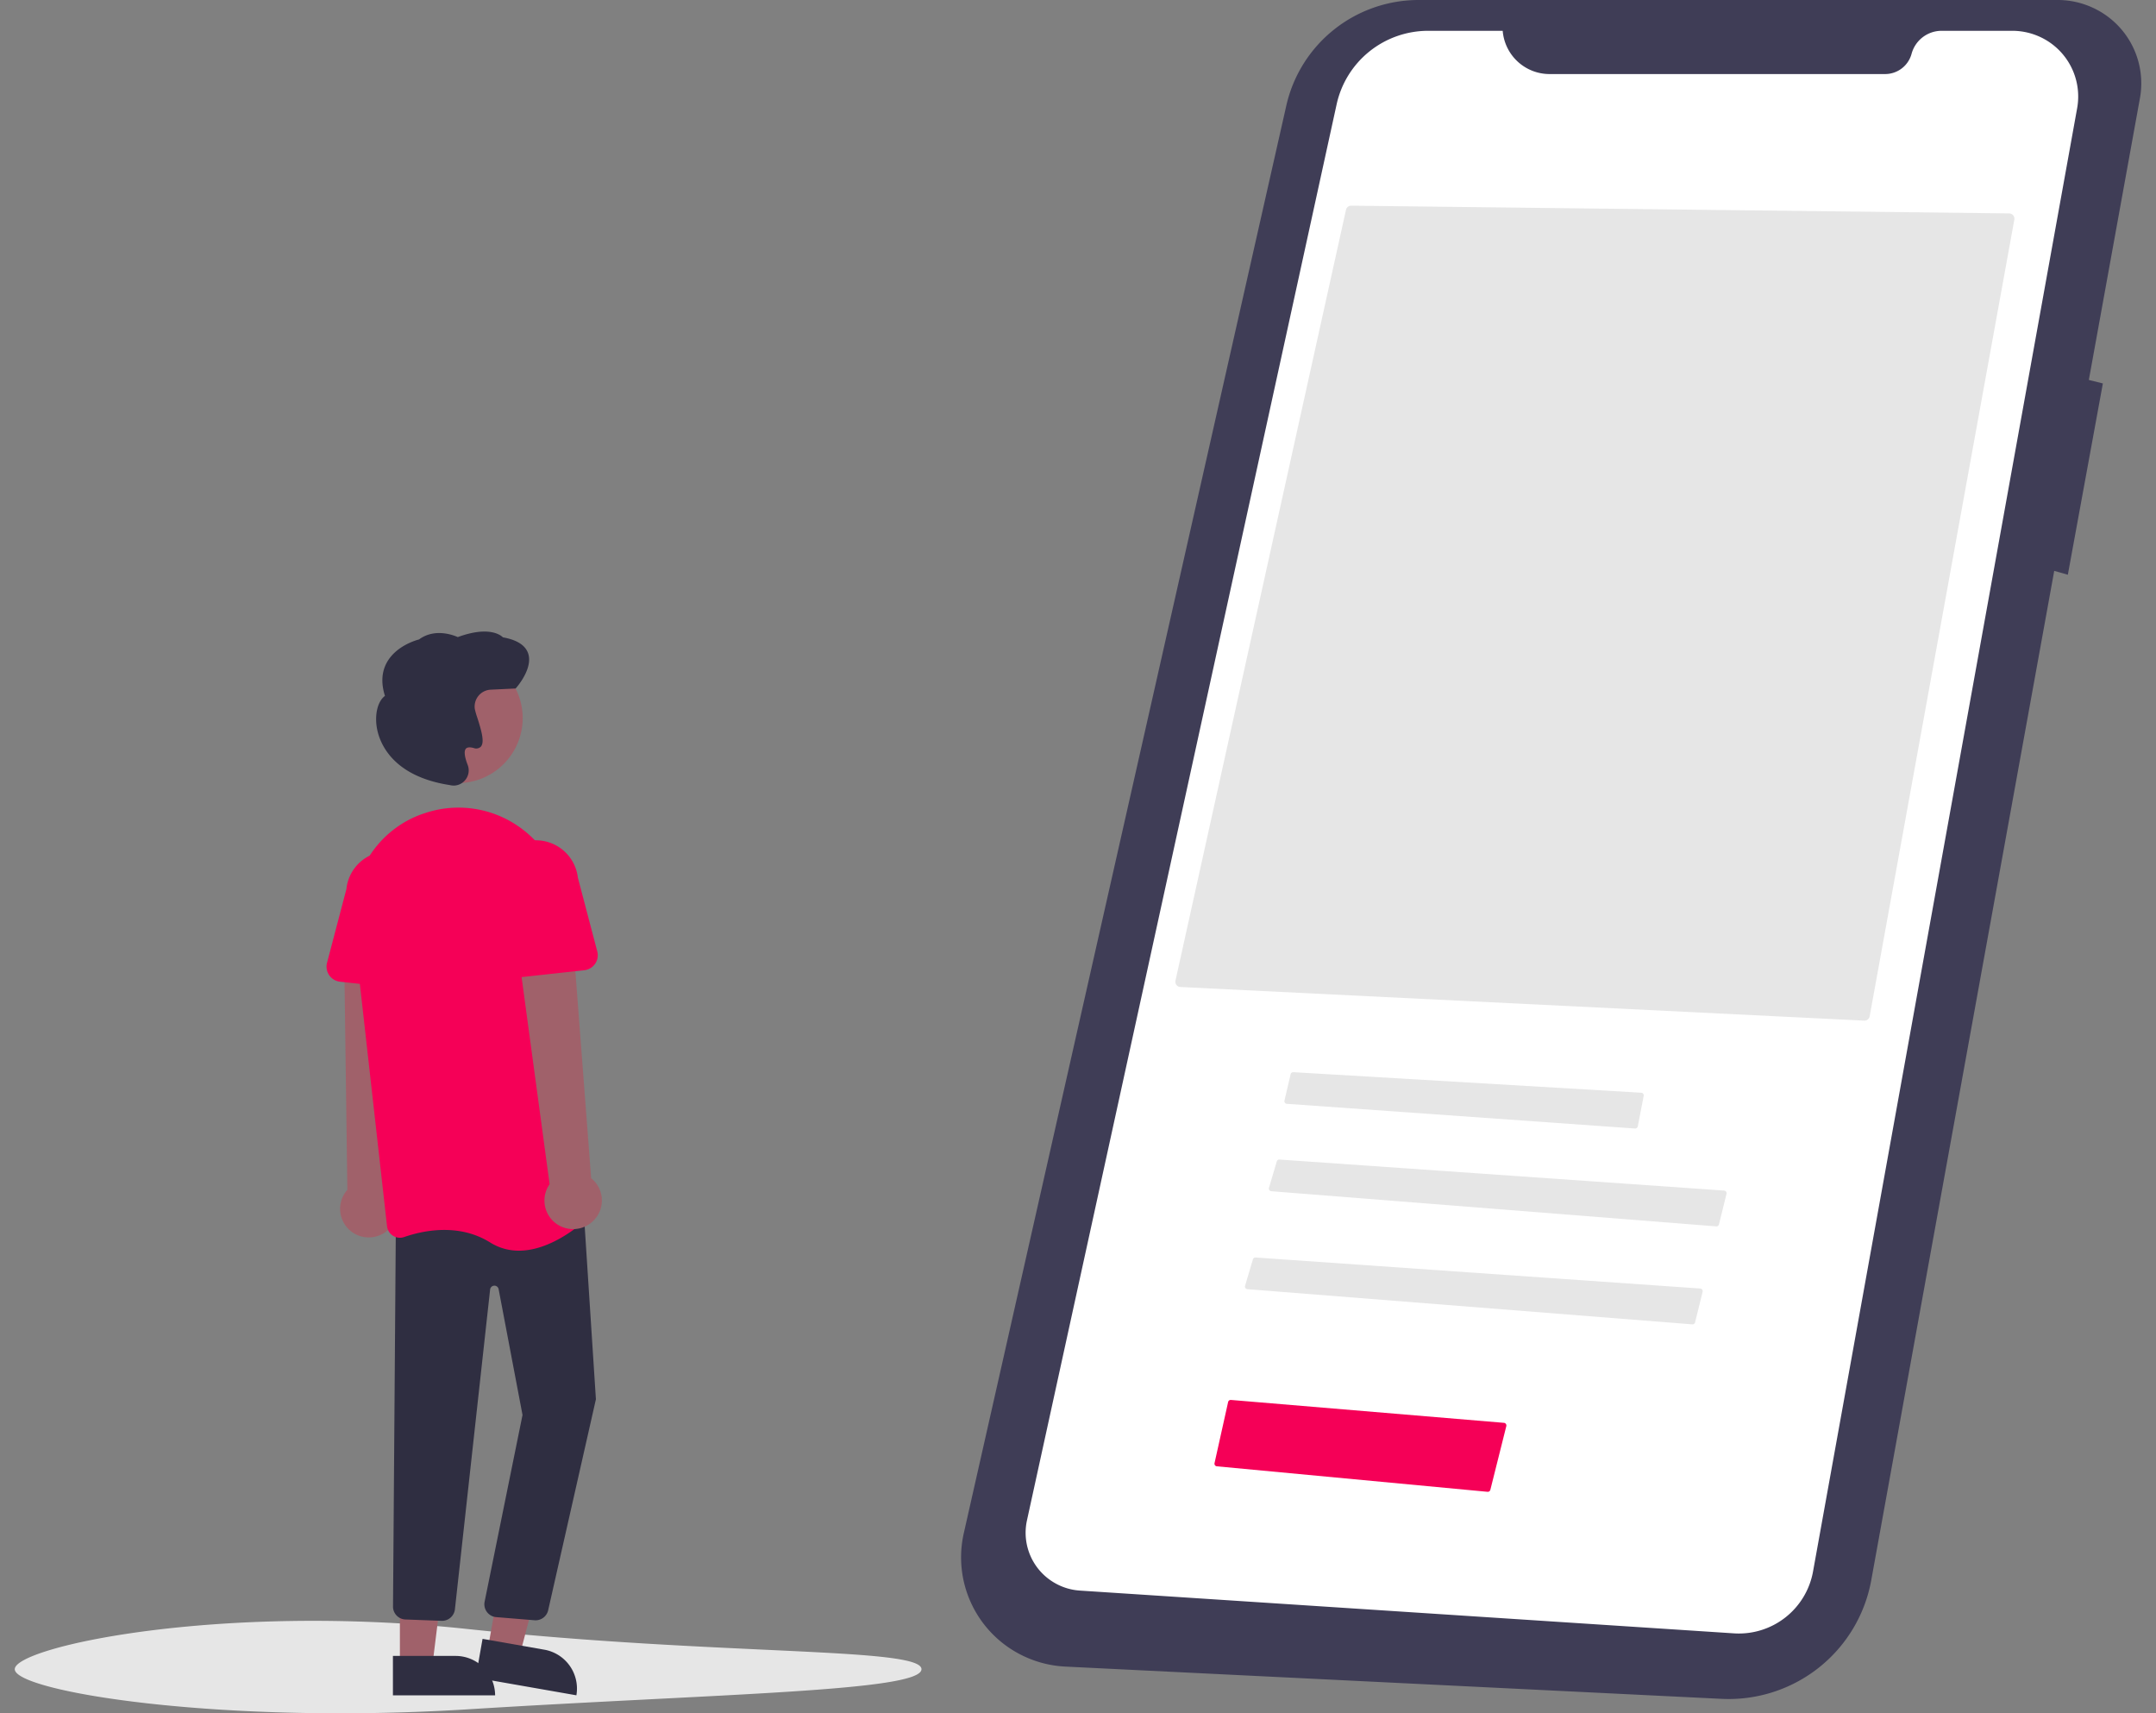<svg width="73" height="58" fill="none" xmlns="http://www.w3.org/2000/svg"><rect width="100%" height="100%" fill="#808080" stroke="none"/><path d="M69.648 0H48.035a4.6 4.6 0 0 0-2.87 1.004 4.582 4.582 0 0 0-1.612 2.572l-10.92 48.329a3.697 3.697 0 0 0 1.89 4.092 3.72 3.72 0 0 0 1.55.423l22.217 1.092a4.913 4.913 0 0 0 3.293-1.056 4.892 4.892 0 0 0 1.776-2.961l6.195-34.169.461.131 1.186-6.476-.475-.118 1.73-9.538A2.816 2.816 0 0 0 70.853.258 2.834 2.834 0 0 0 69.648 0Z" fill="#3F3D56"/><path d="M50.88 1.043h-2.523a3.18 3.18 0 0 0-1.991.7 3.166 3.166 0 0 0-1.11 1.793L34.772 51.47a1.959 1.959 0 0 0 .987 2.145c.249.135.524.214.806.232l22.146 1.448a2.552 2.552 0 0 0 2.675-2.086L70.33 3.664a2.222 2.222 0 0 0-1.251-2.412 2.236 2.236 0 0 0-.945-.209h-2.393a1.054 1.054 0 0 0-1.017.778.928.928 0 0 1-.898.686H52.465a1.592 1.592 0 0 1-1.585-1.464Z" fill="#fff"/><path d="M63.122 34.552a.18.18 0 0 0 .183-.147l4.898-26.968a.18.18 0 0 0-.172-.212l-22.282-.262h-.002a.18.18 0 0 0-.173.14l-5.773 26.093a.18.18 0 0 0 .09.197c.023.012.048.02.074.02l23.157 1.139ZM43.787 36.297a.09.09 0 0 0-.088.07l-.208.891a.09.09 0 0 0 .044.1.09.09 0 0 0 .037.01l11.787.836a.091.091 0 0 0 .095-.072l.2-1.033a.088.088 0 0 0-.017-.071.09.09 0 0 0-.066-.035l-11.779-.696h-.005ZM58.108 41.518a.09.09 0 0 0 .094-.068l.256-1.035a.09.09 0 0 0-.044-.1.09.09 0 0 0-.037-.01l-15.053-1.05a.089.089 0 0 0-.093.063l-.265.894a.09.09 0 0 0 .078.115l15.064 1.19ZM57.3 44.834a.09.09 0 0 0 .094-.068l.255-1.034a.09.09 0 0 0-.044-.1.09.09 0 0 0-.037-.011l-15.053-1.05a.089.089 0 0 0-.093.064l-.265.893a.09.09 0 0 0 .041.103.09.09 0 0 0 .038.012l15.063 1.191ZM31.2 56.508c0 .75-6.881.83-15.35 1.358C7.388 58.393.5 57.258.5 56.508c0-.75 6.92-2.26 15.35-1.358 8.469.905 15.35.608 15.35 1.358Z" fill="#E6E6E6"/><path d="M50.366 50.503a.09.09 0 0 0 .096-.068l.54-2.155a.09.09 0 0 0-.014-.074.088.088 0 0 0-.066-.038l-9.244-.775a.091.091 0 0 0-.095.07l-.46 2.068a.089.089 0 0 0 .043.098.09.09 0 0 0 .036.011l9.164.863Z" fill="#F50057"/><path d="M13.04 41.718a.964.964 0 0 0 .142-1.47l.375-8.336-1.906.214.11 8.154a.967.967 0 0 0 .61 1.604.972.972 0 0 0 .67-.166ZM16.517 55.83l1.084.19 1.072-4.083-1.42-.28-.736 4.173Z" fill="#A0616A"/><path d="m19.516 57.392-3.409-.597.232-1.314 2.092.367a1.337 1.337 0 0 1 1.085 1.545Z" fill="#2F2E41"/><path d="M13.54 56.373h1.101l.524-4.238H13.54v4.238Z" fill="#A0616A"/><path d="M16.764 57.393h-3.46v-1.334h2.123a1.339 1.339 0 0 1 1.337 1.334ZM18.134 54.853a.422.422 0 0 1-.052-.003l-1.296-.106a.438.438 0 0 1-.38-.507l1.286-6.335-.808-4.254a.146.146 0 0 0-.29.014l-1.19 10.81a.44.44 0 0 1-.469.398l-1.22-.045a.439.439 0 0 1-.408-.415l.097-13.064 6.331-.79.442 6.815-.002.008-1.616 7.14a.438.438 0 0 1-.425.334Z" fill="#2F2E41"/><path d="M15.492 26.512a2.204 2.204 0 0 0 2.206-2.201 2.204 2.204 0 0 0-2.206-2.202 2.204 2.204 0 0 0-2.206 2.201c0 1.216.988 2.202 2.206 2.202Z" fill="#A0616A"/><path d="M17.57 42.34a1.81 1.81 0 0 1-.974-.278c-1.07-.666-2.283-.401-2.911-.184a.439.439 0 0 1-.58-.362l-1.142-10.183c-.191-1.706.839-3.31 2.45-3.814a3.562 3.562 0 0 1 3.146.46 3.606 3.606 0 0 1 1.542 2.63l.962 10.251a.43.43 0 0 1-.137.36c-.338.31-1.316 1.12-2.355 1.12Z" fill="#F50057"/><path d="m14.091 33.517-2.578-.283a.513.513 0 0 1-.44-.64l.656-2.495a1.422 1.422 0 0 1 1.579-1.268 1.428 1.428 0 0 1 1.255 1.588l.098 2.57a.513.513 0 0 1-.57.528Z" fill="#F50057"/><path d="M20.052 41.363a.962.962 0 0 0-.036-1.476l-.635-8.32-1.868.419 1.096 8.103a.966.966 0 0 0 .799 1.52.97.97 0 0 0 .644-.246Z" fill="#A0616A"/><path d="M16.797 32.994a.51.51 0 0 1-.163-.394l.098-2.57a1.42 1.42 0 0 1 1.257-1.574 1.429 1.429 0 0 1 1.577 1.255l.656 2.495a.51.51 0 0 1-.44.64l-2.578.282a.513.513 0 0 1-.406-.134Z" fill="#F50057"/><path d="M15.36 26.594a.51.51 0 0 1-.116-.013l-.011-.003c-1.94-.296-2.369-1.417-2.463-1.885-.097-.485.014-.953.264-1.134-.136-.43-.114-.812.066-1.135.314-.563.995-.753 1.087-.776.544-.401 1.195-.134 1.313-.08 1.053-.388 1.456-.065 1.528.008.47.084.757.265.853.539.178.513-.387 1.152-.411 1.18l-.013.013-.842.04a.572.572 0 0 0-.538.656c.023.102.052.202.087.3.143.45.251.833.112.978a.225.225 0 0 1-.236.041c-.131-.035-.22-.028-.265.022-.07.077-.048.272.06.55a.514.514 0 0 1-.474.7Z" fill="#2F2E41"/></svg>